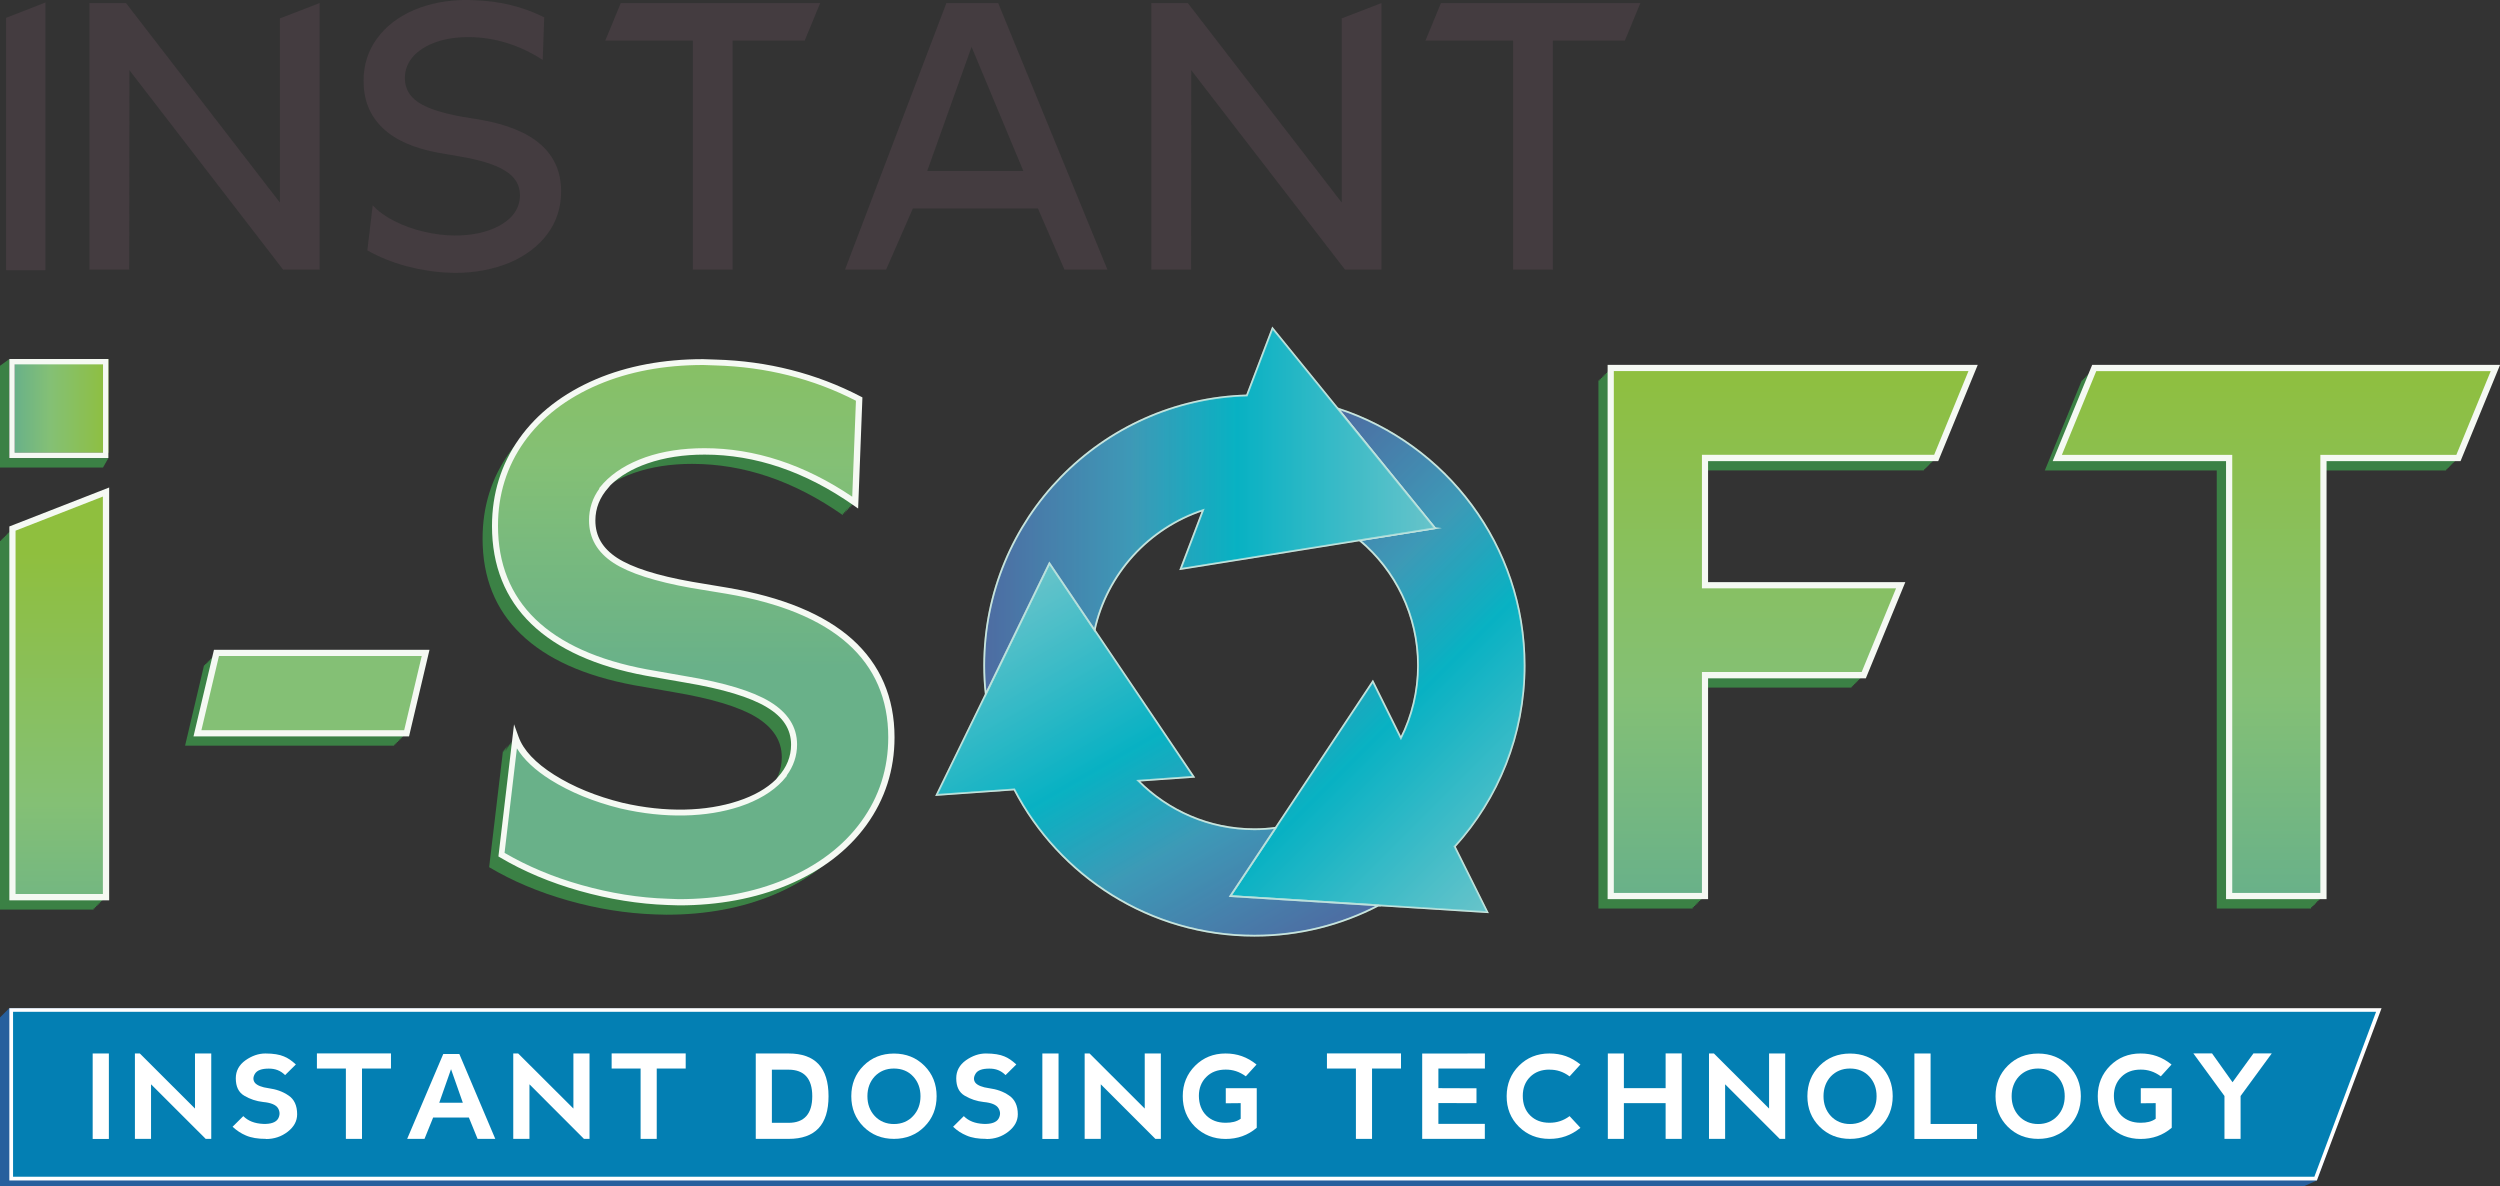 <?xml version="1.0" encoding="UTF-8"?>
<svg id="Layer_2" data-name="Layer 2" xmlns="http://www.w3.org/2000/svg" xmlns:xlink="http://www.w3.org/1999/xlink" viewBox="0 0 350.41 166.24">
  <rect x="0" y="0" width="350.41" height="166.24" fill="#333333" stroke="none"/>
  <defs>
    <style>
      .cls-1 {
        fill: #fff;
      }

      .cls-2 {
        fill: #15a95f;
      }

      .cls-3 {
        fill: #84c075;
      }

      .cls-4 {
        fill: #f5f9f3;
      }

      .cls-5 {
        clip-path: url(#clippath-2);
      }

      .cls-6 {
        fill: #443c40;
      }

      .cls-7 {
        fill: url(#linear-gradient-11);
      }

      .cls-8 {
        clip-path: url(#clippath-1);
      }

      .cls-9 {
        clip-path: url(#clippath-4);
      }

      .cls-10 {
        fill: url(#linear-gradient-10);
      }

      .cls-11 {
        fill: #3b8145;
      }

      .cls-12 {
        fill: url(#linear-gradient-3);
      }

      .cls-12, .cls-13, .cls-14, .cls-15, .cls-16, .cls-17 {
        stroke: #cce7df;
        stroke-miterlimit: 10;
        stroke-width: .25px;
      }

      .cls-13 {
        fill: url(#linear-gradient-4);
      }

      .cls-13, .cls-14, .cls-15 {
        opacity: .3;
      }

      .cls-14 {
        fill: url(#linear-gradient-6);
      }

      .cls-18 {
        clip-path: url(#clippath);
      }

      .cls-19 {
        fill: none;
      }

      .cls-20 {
        clip-path: url(#clippath-3);
      }

      .cls-21 {
        fill: url(#linear-gradient-7);
      }

      .cls-22 {
        fill: #265f9d;
      }

      .cls-23 {
        fill: url(#linear-gradient-9);
      }

      .cls-24 {
        clip-path: url(#clippath-5);
      }

      .cls-15 {
        fill: url(#linear-gradient-5);
      }

      .cls-16 {
        fill: url(#linear-gradient-2);
      }

      .cls-25 {
        fill: url(#linear-gradient-8);
      }

      .cls-17 {
        fill: url(#linear-gradient);
      }

      .cls-26 {
        fill: url(#linear-gradient-12);
      }

      .cls-27 {
        fill: url(#linear-gradient-13);
      }
    </style>
    <linearGradient id="linear-gradient" x1="168.11" y1="76.67" x2="213.89" y2="122.44" gradientUnits="userSpaceOnUse">
      <stop offset="0" stop-color="#30438f"/>
      <stop offset=".56" stop-color="#08b2c3"/>
      <stop offset="1" stop-color="#92cccd"/>
    </linearGradient>
    <linearGradient id="linear-gradient-2" x1="173.35" y1="138.38" x2="141.06" y2="82.45" xlink:href="#linear-gradient"/>
    <linearGradient id="linear-gradient-3" x1="137.95" y1="71.66" x2="201.14" y2="71.66" xlink:href="#linear-gradient"/>
    <linearGradient id="linear-gradient-4" x1="168.11" y1="76.67" x2="213.89" y2="122.44" gradientUnits="userSpaceOnUse">
      <stop offset="0" stop-color="#92cccd"/>
      <stop offset=".33" stop-color="#92cccd"/>
      <stop offset=".56" stop-color="#08b2c3"/>
      <stop offset="1" stop-color="#08b2c3"/>
    </linearGradient>
    <linearGradient id="linear-gradient-5" x1="173.35" y1="138.38" x2="141.06" y2="82.45" xlink:href="#linear-gradient-4"/>
    <linearGradient id="linear-gradient-6" x1="137.95" y1="71.66" x2="201.14" y2="71.66" xlink:href="#linear-gradient-4"/>
    <clipPath id="clippath">
      <polygon class="cls-19" points="1.74 74.09 1.74 125.76 14.86 125.76 14.86 68.97 1.74 74.09"/>
    </clipPath>
    <linearGradient id="linear-gradient-7" x1="6978.07" y1="6985.01" x2="6980.26" y2="6985.01" gradientTransform="translate(-181400.04 181353.98) rotate(-90) scale(25.97)" gradientUnits="userSpaceOnUse">
      <stop offset="0" stop-color="#69b189"/>
      <stop offset=".38" stop-color="#84c075"/>
      <stop offset="1" stop-color="#8fbf3e"/>
    </linearGradient>
    <clipPath id="clippath-1">
      <polygon class="cls-19" points="30.34 91.51 27.67 102.78 56.99 102.78 59.64 91.51 30.34 91.51"/>
    </clipPath>
    <linearGradient id="linear-gradient-8" x1="8391.47" y1="5521.82" x2="8394.36" y2="5521.82" gradientTransform="translate(-21523.63 32878.45) rotate(-90) scale(3.91)" gradientUnits="userSpaceOnUse">
      <stop offset="0" stop-color="#84c075"/>
      <stop offset="1" stop-color="#89be45"/>
    </linearGradient>
    <clipPath id="clippath-2">
      <path class="cls-19" d="m98.57,50.77c-5.54,0-10.49.91-14.82,2.77-4.57,1.95-8.11,4.68-10.61,8.2-2.5,3.52-3.74,7.52-3.74,11.99,0,5.47,1.8,9.93,5.39,13.4,3.59,3.48,8.87,5.85,15.83,7.15l5.55.97c5.31.89,9.18,2.07,11.58,3.51,2.39,1.45,3.59,3.33,3.59,5.62,0,1.77-.66,3.37-1.95,4.8h.05c-1.4,1.5-3.35,2.68-5.84,3.49-2.49.83-5.3,1.24-8.41,1.24-2.56,0-5.23-.33-8.05-.97-3.73-.93-6.95-2.25-9.69-3.97-2.72-1.73-4.46-3.58-5.17-5.58l-1.94,16.41c3.27,1.95,6.96,3.51,11.06,4.67,4.12,1.16,8.17,1.81,12.21,1.95l1.54.06h.05c5.53,0,10.57-.94,15.07-2.83,4.68-1.98,8.29-4.75,10.86-8.28,2.57-3.54,3.85-7.54,3.85-12.01,0-5.51-1.94-10-5.79-13.43-3.87-3.45-9.63-5.83-17.27-7.13l-4.93-.82c-4.98-.88-8.56-2.03-10.72-3.43-2.14-1.41-3.22-3.28-3.22-5.6,0-1.86.66-3.49,1.95-4.93h-.03c1.39-1.49,3.3-2.67,5.7-3.51,2.42-.85,5.11-1.26,8.13-1.26,7.25,0,14.29,2.41,21.12,7.18l.55-14.51c-6.13-3.21-12.87-4.91-20.14-5.12l-1.69-.05h-.05Z"/>
    </clipPath>
    <linearGradient id="linear-gradient-9" x1="6975.54" y1="6989.84" x2="6978.43" y2="6989.84" gradientTransform="translate(-183283.39 183131.92) rotate(-90) scale(26.24)" xlink:href="#linear-gradient-7"/>
    <clipPath id="clippath-3">
      <polygon class="cls-19" points="225.77 51.58 225.77 125.6 238.99 125.6 238.99 94.63 261.25 94.63 266.43 82.03 238.99 82.03 238.99 64.2 271.4 64.2 276.56 51.58 225.77 51.58"/>
    </clipPath>
    <linearGradient id="linear-gradient-10" x1="6981.2" y1="6987.97" x2="6984.09" y2="6987.97" gradientTransform="translate(-178990.19 179193.38) rotate(-90) scale(25.65)" xlink:href="#linear-gradient-7"/>
    <clipPath id="clippath-4">
      <polygon class="cls-19" points="293.53 51.58 288.36 64.2 312.45 64.2 312.45 125.6 325.67 125.6 325.67 64.2 344.58 64.2 349.76 51.58 293.53 51.58"/>
    </clipPath>
    <linearGradient id="linear-gradient-11" x1="6981.2" y1="6989.7" x2="6984.09" y2="6989.7" gradientTransform="translate(-178966.66 179193.38) rotate(-90) scale(25.65)" xlink:href="#linear-gradient-7"/>
    <linearGradient id="linear-gradient-12" x1="2.06" y1="56.89" x2="15.2" y2="56.89" gradientTransform="matrix(1,0,0,1,0,0)" xlink:href="#linear-gradient-7"/>
    <clipPath id="clippath-5">
      <polygon class="cls-19" points="1.57 141.57 1.57 165.2 324.56 165.2 333.43 141.57 1.57 141.57"/>
    </clipPath>
    <linearGradient id="linear-gradient-13" x1="7517.05" y1="6432.69" x2="7519.94" y2="6432.69" gradientTransform="translate(-52487.76 61696.65) rotate(-90) scale(8.19)" gradientUnits="userSpaceOnUse">
      <stop offset="0" stop-color="#037fb3"/>
      <stop offset=".83" stop-color="#07b3c3"/>
      <stop offset="1" stop-color="#91cbcc"/>
    </linearGradient>
  </defs>
  <g id="Layer_1-2" data-name="Layer 1">
    <g>
      <g>
        <g>
          <path class="cls-17" d="m203.89,118.65l4.58,9.2-15.24-.96-20.78-1.3,6.36-9.57,13.61-20.5,3.94,7.94c1.53-3.06,2.4-6.53,2.4-10.18,0-7.04-3.18-13.35-8.19-17.56l10.58-1.69-13.63-16.77c15.17,4.93,26.17,19.21,26.17,36.02,0,9.75-3.7,18.65-9.78,25.36Z"/>
          <path class="cls-16" d="m193.23,126.9c-5.21,2.72-11.13,4.25-17.41,4.25-14.63,0-27.34-8.33-33.65-20.5l-10.88.77,6.89-14.13,8.92-18.33,6.33,9.37,13.87,20.55-7.76.55c4.17,4.2,9.93,6.8,16.29,6.8,1.01,0,2.01-.07,2.98-.2l-6.36,9.57,20.78,1.3Z"/>
          <path class="cls-12" d="m201.14,74.04l-10.58,1.69-25.07,4.02,3.14-8.25c-7.61,2.52-13.47,8.9-15.21,16.83l-6.33-9.37-8.92,18.33c-.15-1.31-.22-2.65-.22-4,0-20.54,16.42-37.3,36.82-37.86l3.59-9.41,9.14,11.25,13.63,16.77Z"/>
        </g>
        <g>
          <path class="cls-13" d="m203.89,118.65l4.58,9.2-15.24-.96-20.78-1.3,6.36-9.57,13.61-20.5,3.94,7.94c1.53-3.06,2.4-6.53,2.4-10.18,0-7.04-3.18-13.35-8.19-17.56l10.58-1.69-13.63-16.77c15.17,4.93,26.17,19.21,26.17,36.02,0,9.75-3.7,18.65-9.78,25.36Z"/>
          <path class="cls-15" d="m193.23,126.9c-5.21,2.72-11.13,4.25-17.41,4.25-14.63,0-27.34-8.33-33.65-20.5l-10.88.77,6.89-14.13,8.92-18.33,6.33,9.37,13.87,20.55-7.76.55c4.17,4.2,9.93,6.8,16.29,6.8,1.01,0,2.01-.07,2.98-.2l-6.36,9.57,20.78,1.3Z"/>
          <path class="cls-14" d="m201.14,74.04l-10.58,1.69-25.07,4.02,3.14-8.25c-7.61,2.52-13.47,8.9-15.21,16.83l-6.33-9.37-8.92,18.33c-.15-1.31-.22-2.65-.22-4,0-20.54,16.42-37.3,36.82-37.86l3.59-9.41,9.14,11.25,13.63,16.77Z"/>
        </g>
      </g>
      <polygon class="cls-3" points="1.74 74.09 14.87 68.97 14.87 125.75 1.74 125.75 1.74 74.09"/>
      <polygon class="cls-3" points="30.34 91.51 27.68 102.78 57 102.78 59.65 91.51 30.34 91.51"/>
      <path class="cls-3" d="m72.27,103.4c.72,1.98,2.44,3.84,5.17,5.56,2.73,1.74,5.97,3.05,9.69,3.98,2.8.65,5.49.98,8.05.98,3.11,0,5.92-.41,8.41-1.23,2.5-.82,4.45-1.98,5.84-3.48h-.05c1.29-1.43,1.95-3.04,1.95-4.82,0-2.29-1.2-4.15-3.59-5.61-2.39-1.45-6.25-2.63-11.58-3.5l-5.55-.99c-6.96-1.29-12.24-3.67-15.83-7.14-3.59-3.47-5.38-7.94-5.38-13.41,0-4.48,1.25-8.47,3.74-11.99,2.5-3.53,6.03-6.25,10.61-8.2,4.34-1.85,9.28-2.78,14.81-2.78h.05l1.7.06c7.27.2,13.98,1.91,20.14,5.13l-.56,14.5c-6.84-4.78-13.88-7.17-21.13-7.17-3,0-5.71.41-8.13,1.26-2.4.83-4.31,2.01-5.7,3.51h.04c-1.3,1.43-1.96,3.07-1.96,4.91,0,2.33,1.08,4.19,3.24,5.6,2.15,1.39,5.73,2.55,10.71,3.44l4.93.82c7.65,1.29,13.4,3.67,17.27,7.12,3.86,3.45,5.78,7.93,5.78,13.43,0,4.47-1.28,8.48-3.84,12.03-2.57,3.53-6.19,6.3-10.87,8.28-4.5,1.88-9.53,2.82-15.07,2.82h-.04l-1.54-.06c-4.04-.13-8.11-.79-12.2-1.95-4.1-1.16-7.79-2.72-11.07-4.67l1.95-16.4Z"/>
      <polygon class="cls-3" points="239 82.03 266.42 82.03 261.25 94.64 239 94.64 239 125.6 225.78 125.6 225.78 51.59 276.56 51.59 271.39 64.19 239 64.19 239 82.03"/>
      <polygon class="cls-3" points="293.53 51.58 349.75 51.58 344.58 64.19 325.67 64.19 325.67 125.6 312.44 125.6 312.44 64.19 288.36 64.19 293.53 51.58"/>
      <polygon class="cls-11" points="0 75.83 13.12 70.71 13.12 127.49 0 127.49 0 75.83"/>
      <polygon class="cls-11" points="28.6 93.25 57.92 93.25 55.24 104.52 25.94 104.52 28.6 93.25"/>
      <path class="cls-11" d="m70.52,105.15c.72,1.98,2.44,3.84,5.17,5.56,2.73,1.73,5.97,3.05,9.69,3.97,2.8.66,5.49.99,8.05.99,3.11,0,5.91-.41,8.41-1.23,2.5-.82,4.45-1.98,5.84-3.48h-.05c1.29-1.44,1.95-3.05,1.95-4.82,0-2.29-1.2-4.16-3.59-5.62-2.39-1.45-6.25-2.61-11.59-3.51l-5.54-.97c-6.97-1.3-12.25-3.68-15.84-7.15-3.59-3.46-5.38-7.93-5.38-13.4,0-4.48,1.24-8.48,3.74-12,2.5-3.52,6.03-6.25,10.61-8.2,4.34-1.84,9.28-2.77,14.81-2.77h.05l1.69.05c7.28.21,13.99,1.92,20.14,5.12l-.55,14.51c-6.84-4.79-13.88-7.18-21.12-7.18-3,0-5.71.42-8.13,1.26-2.4.84-4.31,2-5.71,3.51h.04c-1.29,1.44-1.95,3.09-1.95,4.93,0,2.32,1.08,4.19,3.24,5.58,2.15,1.41,5.73,2.56,10.71,3.43l4.93.82c7.65,1.3,13.4,3.67,17.27,7.13,3.86,3.45,5.78,7.92,5.78,13.43,0,4.47-1.28,8.48-3.84,12.01-2.57,3.54-6.19,6.3-10.87,8.28-4.5,1.88-9.53,2.81-15.07,2.81h-.04l-1.54-.04c-4.04-.14-8.11-.79-12.2-1.95-4.1-1.16-7.79-2.72-11.07-4.67l1.95-16.4Z"/>
      <polygon class="cls-11" points="237.25 83.77 264.68 83.77 259.49 96.38 237.25 96.38 237.25 127.34 224.04 127.34 224.04 53.33 274.82 53.33 269.65 65.93 237.25 65.93 237.25 83.77"/>
      <polygon class="cls-11" points="291.79 53.33 348.01 53.33 342.84 65.94 323.92 65.94 323.92 127.34 310.71 127.34 310.71 65.94 286.61 65.94 291.79 53.33"/>
      <polygon class="cls-11" points=".17 75.66 13.3 70.54 13.3 127.32 .17 127.32 .17 75.66"/>
      <polygon class="cls-11" points="28.77 93.08 58.1 93.08 55.42 104.35 26.1 104.35 28.77 93.08"/>
      <path class="cls-11" d="m70.7,104.97c.73,1.98,2.44,3.84,5.17,5.56,2.73,1.74,5.97,3.05,9.7,3.98,2.79.65,5.48.98,8.05.98,3.11,0,5.91-.41,8.4-1.23,2.5-.82,4.45-1.98,5.84-3.48h-.05c1.29-1.43,1.95-3.04,1.95-4.82,0-2.29-1.2-4.15-3.59-5.62-2.39-1.44-6.25-2.61-11.58-3.51l-5.55-.97c-6.97-1.29-12.25-3.68-15.84-7.14-3.59-3.47-5.38-7.94-5.38-13.41,0-4.48,1.25-8.47,3.74-12,2.5-3.52,6.03-6.25,10.61-8.2,4.34-1.84,9.28-2.77,14.81-2.77h.05l1.7.06c7.27.2,13.98,1.91,20.14,5.13l-.56,14.5c-6.84-4.79-13.88-7.17-21.12-7.17-3,0-5.71.41-8.12,1.26-2.42.83-4.32,2.01-5.71,3.51h.04c-1.3,1.43-1.94,3.07-1.94,4.91,0,2.33,1.08,4.19,3.22,5.6,2.15,1.39,5.73,2.55,10.71,3.42l4.93.83c7.66,1.29,13.4,3.67,17.27,7.12,3.86,3.45,5.78,7.93,5.78,13.43,0,4.47-1.28,8.48-3.84,12.03-2.57,3.53-6.19,6.29-10.87,8.27-4.5,1.88-9.53,2.83-15.06,2.83h-.05l-1.54-.05c-4.04-.13-8.11-.79-12.2-1.95-4.1-1.16-7.79-2.72-11.07-4.67l1.95-16.4Z"/>
      <polygon class="cls-11" points="237.43 83.59 264.85 83.59 259.67 96.2 237.43 96.2 237.43 127.16 224.21 127.16 224.21 53.15 275 53.15 269.83 65.75 237.43 65.75 237.43 83.59"/>
      <polygon class="cls-11" points="291.97 53.15 348.19 53.15 343.02 65.76 324.1 65.76 324.1 127.16 310.87 127.16 310.87 65.76 286.79 65.76 291.97 53.15"/>
      <polygon class="cls-11" points=".34 75.49 13.47 70.36 13.47 127.15 .34 127.15 .34 75.49"/>
      <polygon class="cls-11" points="28.95 92.91 58.27 92.91 55.59 104.18 26.28 104.18 28.95 92.91"/>
      <path class="cls-11" d="m70.87,104.8c.72,1.98,2.44,3.84,5.17,5.56,2.73,1.73,5.97,3.05,9.69,3.97,2.8.66,5.49.99,8.05.99,3.11,0,5.91-.41,8.41-1.23,2.49-.82,4.44-1.98,5.84-3.48h-.05c1.29-1.43,1.95-3.05,1.95-4.82,0-2.29-1.2-4.15-3.59-5.62-2.39-1.45-6.25-2.61-11.59-3.51l-5.54-.97c-6.97-1.3-12.25-3.68-15.84-7.15-3.59-3.46-5.38-7.93-5.38-13.4,0-4.48,1.24-8.48,3.74-12,2.5-3.52,6.03-6.25,10.61-8.2,4.34-1.84,9.28-2.77,14.81-2.77h.05l1.69.06c7.28.2,13.99,1.91,20.14,5.13l-.55,14.5c-6.84-4.79-13.89-7.18-21.13-7.18-3,0-5.71.42-8.13,1.27-2.4.83-4.31,1.99-5.71,3.51h.04c-1.29,1.43-1.95,3.07-1.95,4.91,0,2.33,1.08,4.19,3.24,5.58,2.14,1.41,5.72,2.56,10.71,3.43l4.93.82c7.65,1.3,13.4,3.68,17.27,7.13,3.86,3.45,5.78,7.92,5.78,13.43,0,4.47-1.28,8.48-3.84,12.03-2.57,3.53-6.19,6.29-10.87,8.27-4.5,1.88-9.53,2.81-15.07,2.81h-.04l-1.54-.04c-4.04-.14-8.11-.79-12.2-1.95-4.1-1.16-7.8-2.72-11.07-4.67l1.95-16.4Z"/>
      <polygon class="cls-11" points="237.6 83.42 265.03 83.42 259.84 96.03 237.6 96.03 237.6 126.99 224.39 126.99 224.39 52.98 275.17 52.98 270 65.58 237.6 65.58 237.6 83.42"/>
      <polygon class="cls-11" points="292.14 52.98 348.36 52.98 343.19 65.59 324.27 65.59 324.27 126.99 311.06 126.99 311.06 65.59 286.96 65.59 292.14 52.98"/>
      <polygon class="cls-11" points=".52 75.31 13.65 70.19 13.65 126.97 .52 126.97 .52 75.31"/>
      <polygon class="cls-11" points="29.12 92.73 58.44 92.73 55.77 104 26.46 104 29.12 92.73"/>
      <path class="cls-11" d="m71.05,104.62c.72,1.98,2.44,3.84,5.17,5.56,2.73,1.74,5.97,3.05,9.69,3.98,2.8.65,5.49.98,8.06.98,3.1,0,5.91-.41,8.4-1.23,2.5-.82,4.45-1.98,5.84-3.48h-.05c1.29-1.43,1.95-3.04,1.95-4.82,0-2.29-1.2-4.15-3.59-5.62-2.39-1.44-6.25-2.61-11.58-3.51l-5.55-.97c-6.97-1.29-12.25-3.67-15.84-7.14-3.59-3.47-5.38-7.94-5.38-13.41,0-4.48,1.25-8.47,3.74-12,2.5-3.52,6.03-6.24,10.61-8.19,4.34-1.85,9.28-2.78,14.81-2.78h.05l1.7.06c7.27.2,13.98,1.91,20.14,5.13l-.56,14.5c-6.84-4.78-13.88-7.17-21.13-7.17-3,0-5.71.41-8.12,1.26-2.42.83-4.32,2.01-5.71,3.51h.04c-1.3,1.43-1.94,3.07-1.94,4.91,0,2.33,1.06,4.19,3.22,5.6,2.14,1.39,5.72,2.55,10.71,3.42l4.93.83c7.65,1.29,13.4,3.67,17.27,7.12,3.86,3.45,5.78,7.93,5.78,13.43,0,4.47-1.28,8.48-3.84,12.03-2.57,3.53-6.19,6.3-10.87,8.27-4.5,1.89-9.53,2.83-15.06,2.83h-.05l-1.54-.05c-4.04-.13-8.11-.79-12.2-1.95-4.1-1.16-7.79-2.72-11.07-4.67l1.95-16.4Z"/>
      <polygon class="cls-11" points="237.77 83.25 265.2 83.25 260.02 95.85 237.77 95.85 237.77 126.82 224.56 126.82 224.56 52.8 275.35 52.8 270.17 65.41 237.77 65.41 237.77 83.25"/>
      <polygon class="cls-11" points="292.31 52.8 348.53 52.8 343.36 65.41 324.45 65.41 324.45 126.83 311.22 126.83 311.22 65.41 287.14 65.41 292.31 52.8"/>
      <polygon class="cls-11" points=".69 75.14 13.82 70.01 13.82 126.8 .69 126.8 .69 75.14"/>
      <polygon class="cls-11" points="29.29 92.56 58.62 92.56 55.94 103.83 26.62 103.83 29.29 92.56"/>
      <path class="cls-11" d="m71.22,104.45c.72,1.98,2.44,3.84,5.17,5.56,2.73,1.73,5.97,3.05,9.69,3.98,2.8.65,5.49.98,8.05.98,3.11,0,5.91-.41,8.41-1.23,2.49-.82,4.44-1.98,5.84-3.48h-.05c1.29-1.43,1.95-3.05,1.95-4.82,0-2.29-1.2-4.15-3.59-5.62-2.39-1.44-6.25-2.61-11.59-3.51l-5.54-.97c-6.97-1.3-12.25-3.68-15.84-7.14-3.59-3.47-5.38-7.94-5.38-13.41,0-4.48,1.24-8.47,3.74-12,2.5-3.52,6.03-6.25,10.61-8.2,4.34-1.84,9.28-2.77,14.81-2.77h.05l1.69.06c7.28.2,13.99,1.91,20.14,5.13l-.55,14.5c-6.84-4.79-13.89-7.17-21.13-7.17-3.01,0-5.71.41-8.13,1.26-2.4.83-4.31,1.99-5.71,3.51h.04c-1.29,1.43-1.95,3.07-1.95,4.91,0,2.33,1.08,4.19,3.24,5.58,2.14,1.41,5.72,2.56,10.71,3.43l4.92.82c7.66,1.3,13.42,3.68,17.27,7.13,3.87,3.45,5.79,7.92,5.79,13.43,0,4.47-1.28,8.48-3.85,12.03-2.56,3.53-6.18,6.29-10.86,8.27-4.5,1.88-9.53,2.81-15.07,2.81h-.04l-1.54-.04c-4.04-.14-8.11-.79-12.2-1.95-4.1-1.16-7.8-2.72-11.07-4.67l1.95-16.4Z"/>
      <polygon class="cls-11" points="237.95 83.08 265.37 83.08 260.19 95.68 237.95 95.68 237.95 126.64 224.74 126.64 224.74 52.63 275.52 52.63 270.35 65.24 237.95 65.24 237.95 83.08"/>
      <polygon class="cls-11" points="292.49 52.63 348.72 52.63 343.54 65.24 324.62 65.24 324.62 126.64 311.4 126.64 311.4 65.24 287.32 65.24 292.49 52.63"/>
      <polygon class="cls-11" points=".87 74.96 14 69.84 14 126.62 .87 126.62 .87 74.96"/>
      <polygon class="cls-11" points="29.47 92.38 58.79 92.38 56.12 103.65 26.81 103.65 29.47 92.38"/>
      <path class="cls-11" d="m71.4,104.28c.72,1.98,2.44,3.84,5.17,5.56,2.73,1.73,5.97,3.05,9.69,3.97,2.8.66,5.49.99,8.05.99,3.11,0,5.92-.41,8.41-1.23,2.5-.82,4.45-1.98,5.84-3.48h-.05c1.29-1.44,1.95-3.05,1.95-4.82,0-2.29-1.2-4.16-3.59-5.62-2.39-1.45-6.25-2.61-11.59-3.51l-5.54-.97c-6.97-1.3-12.25-3.68-15.84-7.15-3.59-3.46-5.38-7.93-5.38-13.4,0-4.48,1.25-8.48,3.74-12,2.5-3.52,6.03-6.25,10.61-8.2,4.34-1.85,9.28-2.77,14.81-2.77h.05l1.69.05c7.28.21,13.99,1.92,20.15,5.12l-.56,14.51c-6.84-4.79-13.88-7.18-21.13-7.18-3,0-5.71.42-8.13,1.26-2.4.84-4.31,2-5.71,3.51h.04c-1.29,1.44-1.95,3.09-1.95,4.93,0,2.32,1.08,4.19,3.24,5.58,2.14,1.41,5.72,2.56,10.71,3.43l4.93.82c7.65,1.3,13.4,3.67,17.27,7.13,3.86,3.45,5.78,7.92,5.78,13.43,0,4.47-1.28,8.48-3.84,12.01-2.57,3.54-6.19,6.3-10.87,8.28-4.5,1.88-9.53,2.81-15.07,2.81h-.04l-1.54-.04c-4.04-.14-8.11-.79-12.2-1.95-4.1-1.16-7.79-2.72-11.07-4.67l1.95-16.4Z"/>
      <polygon class="cls-11" points="238.12 82.9 265.54 82.9 260.36 95.51 238.12 95.51 238.12 126.46 224.91 126.46 224.91 52.45 275.69 52.45 270.52 65.06 238.12 65.06 238.12 82.9"/>
      <polygon class="cls-11" points="292.66 52.46 348.89 52.46 343.71 65.06 324.79 65.06 324.79 126.47 311.58 126.47 311.58 65.06 287.49 65.06 292.66 52.46"/>
      <polygon class="cls-11" points="1.04 74.79 14.17 69.66 14.17 126.45 1.04 126.45 1.04 74.79"/>
      <polygon class="cls-11" points="29.64 92.21 58.97 92.21 56.29 103.48 26.97 103.48 29.64 92.21"/>
      <path class="cls-11" d="m71.57,104.1c.73,1.98,2.44,3.84,5.17,5.56,2.75,1.74,5.97,3.05,9.7,3.98,2.79.65,5.48.98,8.05.98,3.11,0,5.91-.41,8.4-1.23,2.5-.82,4.45-1.98,5.84-3.48h-.05c1.3-1.43,1.95-3.05,1.95-4.82,0-2.29-1.2-4.15-3.59-5.62-2.39-1.44-6.25-2.61-11.58-3.51l-5.55-.97c-6.96-1.3-12.24-3.68-15.83-7.14-3.59-3.47-5.38-7.94-5.38-13.41,0-4.48,1.25-8.47,3.75-12,2.49-3.52,6.03-6.25,10.6-8.2,4.34-1.84,9.28-2.77,14.81-2.77h.05l1.7.06c7.27.2,13.98,1.91,20.14,5.13l-.56,14.5c-6.84-4.79-13.88-7.17-21.13-7.17-3,0-5.71.41-8.12,1.26-2.42.83-4.32,1.99-5.71,3.51h.04c-1.3,1.43-1.94,3.07-1.94,4.91,0,2.33,1.08,4.19,3.22,5.6,2.16,1.39,5.73,2.55,10.71,3.42l4.93.82c7.66,1.3,13.4,3.68,17.27,7.13,3.86,3.45,5.79,7.93,5.79,13.43,0,4.47-1.29,8.48-3.85,12.03-2.57,3.53-6.19,6.29-10.87,8.27-4.5,1.88-9.53,2.81-15.06,2.81h-.05l-1.54-.04c-4.04-.13-8.11-.79-12.2-1.95-4.1-1.16-7.79-2.72-11.07-4.67l1.95-16.4Z"/>
      <polygon class="cls-11" points="238.3 82.73 265.72 82.73 260.54 95.33 238.3 95.33 238.3 126.29 225.09 126.29 225.09 52.28 275.87 52.28 270.7 64.89 238.3 64.89 238.3 82.73"/>
      <polygon class="cls-11" points="292.83 52.28 349.06 52.28 343.89 64.89 324.97 64.89 324.97 126.29 311.74 126.29 311.74 64.89 287.66 64.89 292.83 52.28"/>
      <polygon class="cls-11" points="1.22 74.61 14.34 69.49 14.34 126.27 1.22 126.27 1.22 74.61"/>
      <polygon class="cls-11" points="29.82 92.03 59.14 92.03 56.46 103.31 27.15 103.31 29.82 92.03"/>
      <path class="cls-11" d="m71.74,103.93c.72,1.98,2.44,3.84,5.17,5.56,2.73,1.73,5.97,3.05,9.69,3.97,2.8.66,5.49.99,8.05.99,3.11,0,5.91-.41,8.41-1.23,2.49-.82,4.45-1.98,5.84-3.48h-.05c1.29-1.44,1.95-3.05,1.95-4.82,0-2.29-1.2-4.16-3.59-5.62-2.39-1.45-6.25-2.61-11.59-3.51l-5.54-.97c-6.97-1.3-12.25-3.68-15.84-7.15-3.59-3.46-5.38-7.93-5.38-13.4,0-4.48,1.24-8.48,3.74-12,2.5-3.52,6.03-6.25,10.61-8.2,4.34-1.84,9.28-2.77,14.81-2.77h.05l1.69.06c7.28.2,13.99,1.91,20.14,5.11l-.55,14.51c-6.84-4.79-13.88-7.18-21.12-7.18-3,0-5.71.42-8.13,1.26-2.4.84-4.31,2-5.71,3.52h.04c-1.29,1.43-1.95,3.07-1.95,4.91,0,2.33,1.08,4.19,3.24,5.58,2.14,1.41,5.72,2.56,10.71,3.43l4.93.82c7.65,1.3,13.4,3.67,17.27,7.13,3.86,3.45,5.78,7.92,5.78,13.43,0,4.47-1.28,8.48-3.84,12.01-2.57,3.54-6.19,6.3-10.87,8.28-4.5,1.88-9.53,2.81-15.07,2.81h-.04l-1.54-.04c-4.04-.14-8.11-.79-12.2-1.95-4.1-1.16-7.8-2.72-11.07-4.67l1.95-16.4Z"/>
      <polygon class="cls-11" points="238.47 82.55 265.89 82.55 260.71 95.16 238.47 95.16 238.47 126.12 225.26 126.12 225.26 52.1 276.04 52.1 270.87 64.71 238.47 64.71 238.47 82.55"/>
      <polygon class="cls-11" points="293.01 52.11 349.24 52.11 344.06 64.72 325.14 64.72 325.14 126.12 311.93 126.12 311.93 64.72 287.84 64.72 293.01 52.11"/>
      <polygon class="cls-11" points="1.39 74.44 14.52 69.31 14.52 126.1 1.39 126.1 1.39 74.44"/>
      <polygon class="cls-11" points="29.99 91.86 59.31 91.86 56.64 103.13 27.33 103.13 29.99 91.86"/>
      <path class="cls-11" d="m71.92,103.75c.73,1.98,2.44,3.84,5.17,5.56,2.73,1.74,5.97,3.05,9.7,3.98,2.79.65,5.48.98,8.05.98,3.11,0,5.91-.41,8.4-1.23,2.5-.82,4.45-1.98,5.84-3.48h-.05c1.29-1.43,1.95-3.04,1.95-4.82,0-2.29-1.2-4.15-3.59-5.62-2.39-1.44-6.25-2.61-11.58-3.51l-5.55-.97c-6.96-1.29-12.24-3.68-15.83-7.14-3.59-3.47-5.38-7.94-5.38-13.41,0-4.48,1.25-8.47,3.74-12,2.5-3.52,6.03-6.25,10.61-8.2,4.34-1.84,9.28-2.77,14.81-2.77h.05l1.7.06c7.27.2,13.98,1.91,20.14,5.13l-.56,14.5c-6.84-4.79-13.88-7.17-21.13-7.17-3,0-5.71.41-8.12,1.26-2.42.83-4.32,2.01-5.71,3.51h.04c-1.3,1.43-1.94,3.07-1.94,4.91,0,2.33,1.08,4.19,3.22,5.6,2.15,1.39,5.73,2.55,10.71,3.42l4.93.83c7.65,1.29,13.4,3.67,17.27,7.12,3.86,3.45,5.78,7.93,5.78,13.43,0,4.47-1.28,8.48-3.84,12.03-2.57,3.53-6.19,6.29-10.87,8.27-4.5,1.88-9.53,2.83-15.06,2.83h-.05l-1.54-.05c-4.04-.13-8.11-.79-12.2-1.95-4.1-1.16-7.79-2.72-11.07-4.67l1.95-16.4Z"/>
      <polygon class="cls-11" points="238.65 82.38 266.07 82.38 260.89 94.99 238.65 94.99 238.65 125.94 225.43 125.94 225.43 51.93 276.22 51.93 271.05 64.54 238.65 64.54 238.65 82.38"/>
      <polygon class="cls-11" points="293.18 51.93 349.4 51.93 344.24 64.54 325.32 64.54 325.32 125.94 312.09 125.94 312.09 64.54 288.01 64.54 293.18 51.93"/>
      <polygon class="cls-11" points="1.56 74.27 14.69 69.14 14.69 125.93 1.56 125.93 1.56 74.27"/>
      <polygon class="cls-11" points="30.17 91.69 59.49 91.69 56.81 102.96 27.5 102.96 30.17 91.69"/>
      <path class="cls-11" d="m72.09,103.58c.72,1.98,2.44,3.84,5.17,5.56,2.73,1.73,5.97,3.05,9.69,3.98,2.8.65,5.49.98,8.05.98,3.11,0,5.91-.41,8.41-1.23,2.49-.82,4.44-1.98,5.84-3.48h-.05c1.29-1.43,1.95-3.05,1.95-4.82,0-2.29-1.2-4.15-3.59-5.62-2.39-1.45-6.25-2.61-11.59-3.51l-5.54-.97c-6.96-1.3-12.24-3.68-15.83-7.15-3.59-3.46-5.38-7.93-5.38-13.4,0-4.48,1.24-8.48,3.74-12,2.5-3.52,6.03-6.25,10.61-8.2,4.34-1.84,9.28-2.77,14.81-2.77h.05l1.69.06c7.28.2,13.99,1.91,20.14,5.13l-.55,14.5c-6.84-4.79-13.89-7.18-21.12-7.18-3,0-5.71.42-8.13,1.27-2.4.83-4.31,1.99-5.71,3.51h.04c-1.29,1.43-1.95,3.07-1.95,4.91,0,2.33,1.08,4.19,3.24,5.58,2.15,1.41,5.73,2.56,10.71,3.43l4.92.82c7.66,1.3,13.42,3.68,17.29,7.13,3.86,3.45,5.78,7.92,5.78,13.43,0,4.47-1.28,8.48-3.84,12.03-2.57,3.53-6.19,6.29-10.87,8.27-4.5,1.88-9.53,2.81-15.07,2.81h-.04l-1.54-.04c-4.04-.14-8.11-.79-12.2-1.95-4.1-1.16-7.8-2.72-11.07-4.67l1.95-16.4Z"/>
      <polygon class="cls-11" points="238.82 82.2 266.24 82.2 261.06 94.81 238.82 94.81 238.82 125.77 225.6 125.77 225.6 51.76 276.39 51.76 271.22 64.36 238.82 64.36 238.82 82.2"/>
      <polygon class="cls-11" points="293.36 51.76 349.58 51.76 344.41 64.37 325.49 64.37 325.49 125.77 312.28 125.77 312.28 64.37 288.18 64.37 293.36 51.76"/>
      <polygon class="cls-11" points="1.74 74.09 14.87 68.97 14.87 125.75 1.74 125.75 1.74 74.09"/>
      <polygon class="cls-11" points="30.34 91.51 59.66 91.51 56.99 102.78 27.68 102.78 30.34 91.51"/>
      <path class="cls-11" d="m72.27,103.4c.72,1.98,2.44,3.84,5.17,5.56,2.73,1.74,5.97,3.05,9.69,3.98,2.8.65,5.49.98,8.05.98,3.11,0,5.92-.41,8.41-1.23,2.5-.82,4.45-1.98,5.84-3.48h-.05c1.29-1.43,1.95-3.04,1.95-4.82,0-2.29-1.2-4.15-3.59-5.61-2.39-1.45-6.25-2.63-11.58-3.5l-5.55-.99c-6.96-1.29-12.24-3.67-15.83-7.14-3.59-3.47-5.38-7.94-5.38-13.41,0-4.48,1.25-8.47,3.74-11.99,2.5-3.53,6.03-6.25,10.61-8.2,4.34-1.85,9.28-2.78,14.81-2.78h.05l1.7.06c7.27.2,13.98,1.91,20.14,5.13l-.56,14.5c-6.84-4.78-13.88-7.17-21.13-7.17-3,0-5.71.41-8.13,1.26-2.4.83-4.31,2.01-5.7,3.51h.04c-1.3,1.43-1.96,3.07-1.96,4.91,0,2.33,1.08,4.19,3.24,5.6,2.15,1.39,5.73,2.55,10.71,3.44l4.93.82c7.65,1.29,13.4,3.67,17.27,7.12,3.86,3.45,5.78,7.93,5.78,13.43,0,4.47-1.28,8.48-3.84,12.03-2.57,3.53-6.19,6.3-10.87,8.28-4.5,1.88-9.53,2.82-15.07,2.82h-.04l-1.54-.06c-4.04-.13-8.11-.79-12.2-1.95-4.1-1.16-7.79-2.72-11.07-4.67l1.95-16.4Z"/>
      <polygon class="cls-11" points="239 82.03 266.42 82.03 261.25 94.64 239 94.64 239 125.6 225.78 125.6 225.78 51.59 276.56 51.59 271.39 64.19 239 64.19 239 82.03"/>
      <polygon class="cls-11" points="293.53 51.58 349.75 51.58 344.58 64.19 325.67 64.19 325.67 125.6 312.44 125.6 312.44 64.19 288.36 64.19 293.53 51.58"/>
      <polygon class="cls-1" points="1.74 74.09 14.87 68.97 14.87 125.75 1.74 125.75 1.74 74.09"/>
      <g class="cls-18">
        <rect class="cls-21" x="1.74" y="68.97" width="13.12" height="56.8"/>
      </g>
      <polygon class="cls-1" points="30.34 91.51 59.66 91.51 56.99 102.78 27.68 102.78 30.34 91.51"/>
      <g class="cls-8">
        <rect class="cls-25" x="27.67" y="91.51" width="31.97" height="11.27"/>
      </g>
      <path class="cls-1" d="m72.27,103.4c.72,1.98,2.44,3.84,5.17,5.56,2.73,1.74,5.97,3.05,9.69,3.98,2.8.65,5.49.98,8.05.98,3.11,0,5.92-.41,8.41-1.23,2.5-.82,4.45-1.98,5.84-3.48h-.05c1.29-1.43,1.95-3.04,1.95-4.82,0-2.29-1.2-4.15-3.59-5.61-2.39-1.45-6.25-2.63-11.58-3.5l-5.55-.99c-6.96-1.29-12.24-3.67-15.83-7.14-3.59-3.47-5.38-7.94-5.38-13.41,0-4.48,1.25-8.47,3.74-11.99,2.5-3.53,6.03-6.25,10.61-8.2,4.34-1.85,9.28-2.78,14.81-2.78h.05l1.7.06c7.27.2,13.98,1.91,20.14,5.13l-.56,14.5c-6.84-4.78-13.88-7.17-21.13-7.17-3,0-5.71.41-8.13,1.26-2.4.83-4.31,2.01-5.7,3.51h.04c-1.3,1.43-1.96,3.07-1.96,4.91,0,2.33,1.08,4.19,3.24,5.6,2.15,1.39,5.73,2.55,10.71,3.44l4.93.82c7.65,1.29,13.4,3.67,17.27,7.12,3.86,3.45,5.78,7.93,5.78,13.43,0,4.47-1.28,8.48-3.84,12.03-2.57,3.53-6.19,6.3-10.87,8.28-4.5,1.88-9.53,2.82-15.07,2.82h-.04l-1.54-.06c-4.04-.13-8.11-.79-12.2-1.95-4.1-1.16-7.79-2.72-11.07-4.67l1.95-16.4Z"/>
      <g class="cls-5">
        <rect class="cls-23" x="69.39" y="50.77" width="55.56" height="75.71"/>
      </g>
      <polygon class="cls-1" points="239 82.03 266.42 82.03 261.25 94.64 239 94.64 239 125.6 225.78 125.6 225.78 51.59 276.56 51.59 271.39 64.19 239 64.19 239 82.03"/>
      <g class="cls-20">
        <rect class="cls-10" x="225.77" y="51.58" width="50.79" height="74.02"/>
      </g>
      <polygon class="cls-1" points="293.53 51.58 349.75 51.58 344.58 64.19 325.67 64.19 325.67 125.6 312.44 125.6 312.44 64.19 288.36 64.19 293.53 51.58"/>
      <g class="cls-9">
        <rect class="cls-7" x="288.36" y="51.58" width="61.4" height="74.02"/>
      </g>
      <path class="cls-4" d="m15.3,126.19H1.31v-52.4l13.99-5.46v57.87Zm-13.12-.88h12.24v-55.71l-12.24,4.78v50.92Z"/>
      <g>
        <polygon class="cls-11" points="15.19 64.21 14.44 65.53 0 65.53 0 51.27 1.31 50.32 1.31 64.21 15.19 64.21"/>
        <rect class="cls-26" x="2.06" y="50.33" width="13.13" height="13.13"/>
        <path class="cls-4" d="m1.31,50.32v13.88h13.88v-13.88H1.31Zm.75,13.13v-12.38h12.38v12.38H2.06Z"/>
      </g>
      <path class="cls-4" d="m57.34,103.22h-30.22l2.87-12.14h30.21l-2.87,12.14Zm-29.11-.87h28.42l2.46-10.4h-28.42l-2.46,10.4Z"/>
      <path class="cls-4" d="m95.18,126.9l-1.61-.05c-4.05-.14-8.19-.81-12.3-1.97-4.12-1.16-7.87-2.74-11.18-4.7l-.23-.14,2.19-18.52.63,1.74c.67,1.88,2.36,3.67,5,5.34,2.68,1.69,5.89,3.01,9.56,3.92,6.07,1.41,11.75,1.22,16.21-.25,2.22-.73,4-1.74,5.31-3.02l.29-.35c1.22-1.34,1.83-2.86,1.83-4.52,0-2.16-1.1-3.87-3.38-5.24-2.33-1.42-6.18-2.58-11.42-3.46l-5.54-.97c-7.04-1.3-12.43-3.75-16.07-7.26-3.66-3.54-5.51-8.16-5.51-13.72,0-4.54,1.28-8.67,3.81-12.24,2.53-3.57,6.17-6.38,10.8-8.35,4.37-1.85,9.42-2.8,14.97-2.8l1.76.06c7.31.2,14.14,1.95,20.33,5.17l.25.13-.6,15.58-.66-.46c-6.73-4.72-13.75-7.1-20.86-7.1-2.94,0-5.63.41-7.99,1.23-2.14.74-3.87,1.76-5.19,3.04l-.29.35c-1.22,1.35-1.84,2.9-1.84,4.62,0,2.19,1,3.89,3.04,5.23,2.09,1.36,5.64,2.5,10.54,3.36l4.91.82c7.71,1.3,13.6,3.74,17.5,7.22,3.93,3.53,5.94,8.15,5.94,13.76,0,4.55-1.33,8.68-3.93,12.28-2.59,3.58-6.31,6.42-11.05,8.42-4.54,1.89-9.68,2.85-15.23,2.85m-24.4-7.33c3.18,1.85,6.78,3.37,10.73,4.48,4.05,1.14,8.1,1.8,12.09,1.92l1.54.06c5.48,0,10.5-.93,14.93-2.79,4.59-1.94,8.18-4.67,10.68-8.13,2.5-3.45,3.76-7.4,3.76-11.77,0-5.35-1.91-9.76-5.65-13.1-3.78-3.39-9.51-5.75-17.05-7.02l-4.92-.81c-5.03-.9-8.69-2.07-10.89-3.51-2.27-1.48-3.43-3.48-3.43-5.96,0-1.63.49-3.15,1.47-4.48h-.08l.63-.73c1.44-1.55,3.43-2.77,5.89-3.64,2.44-.85,5.22-1.27,8.27-1.27,7.06,0,14.03,2.29,20.71,6.8l.52-13.45c-5.99-3.09-12.62-4.75-19.7-4.95l-1.69-.06c-5.5,0-10.43.93-14.69,2.74-4.48,1.9-7.99,4.61-10.43,8.05-2.43,3.43-3.66,7.38-3.66,11.74,0,5.31,1.76,9.72,5.24,13.09,3.52,3.4,8.76,5.76,15.62,7.04l5.52.97c5.36.89,9.31,2.09,11.74,3.57,2.52,1.54,3.8,3.54,3.8,5.99,0,1.57-.49,3.05-1.47,4.37h.07l-.63.74c-1.44,1.54-3.47,2.75-6.03,3.6-4.6,1.51-10.44,1.71-16.69.26-3.76-.93-7.06-2.29-9.82-4.02-2.17-1.37-3.74-2.85-4.7-4.41l-1.73,14.65Z"/>
      <path class="cls-4" d="m239.42,126.03h-14.09V51.14h51.88l-5.54,13.49h-32.26v16.96h27.65l-5.54,13.49h-22.11v30.95Zm-13.22-.87h12.35v-30.97h22.39l4.82-11.73h-27.21v-18.71h32.55l4.81-11.74h-49.71v73.14Z"/>
      <path class="cls-4" d="m326.1,126.03h-14.09v-61.4h-24.3l5.54-13.49h57.17l-5.54,13.49h-18.78v61.4Zm-13.22-.87h12.35v-61.4h19.06l4.82-11.74h-55.29l-4.82,11.74h23.88v61.4Z"/>
      <polygon class="cls-6" points="6.37 .35 6.37 37.87 .85 37.87 .85 2.5 6.37 .35"/>
      <polygon class="cls-6" points="44.8 .43 44.8 37.79 39.68 37.79 18.14 9.84 18.11 37.79 12.54 37.79 12.54 .43 17.66 .43 39.23 28.39 39.23 2.58 44.8 .43"/>
      <path class="cls-6" d="m52.25,28.78c.73.81,1.72,1.54,3,2.19,1.27.65,2.65,1.15,4.15,1.5,1.54.36,2.99.54,4.37.54,1.71,0,3.27-.23,4.64-.69,1.4-.47,2.49-1.13,3.3-1.98.79-.88,1.17-1.87,1.17-2.98,0-1.41-.67-2.55-2.03-3.4-1.34-.86-3.49-1.54-6.46-2.04l-2.9-.5c-3.46-.63-6.09-1.78-7.86-3.49-1.78-1.7-2.67-3.89-2.67-6.59,0-2.24.62-4.21,1.88-5.94,1.26-1.72,2.99-3.06,5.23-4.01,2.19-.93,4.69-1.4,7.47-1.4l.88.04c3.58.1,6.86.9,9.86,2.4l-.21,5.96c-3.34-2.13-6.81-3.19-10.43-3.19-1.68,0-3.19.23-4.53.7-1.34.47-2.4,1.14-3.19,2-.78.89-1.17,1.91-1.17,3.04,0,1.41.61,2.53,1.85,3.38,1.22.83,3.23,1.5,5.99,2.01l2.57.42c7.67,1.3,11.49,4.67,11.49,10.07,0,2.24-.63,4.22-1.91,5.96-1.28,1.72-3.06,3.08-5.35,4.05-2.3.94-4.84,1.42-7.63,1.42l-.8-.03c-1.97-.07-3.97-.38-5.98-.91-2.02-.55-3.85-1.29-5.49-2.22l.75-6.3Z"/>
      <polygon class="cls-6" points="114.96 .43 112.79 5.69 102.69 5.69 102.69 37.79 97.11 37.79 97.11 5.69 84.84 5.69 87.01 .43 114.96 .43"/>
      <path class="cls-6" d="m139.91.43l15.31,37.36h-6.02l-3.72-8.57h-17.53l-3.75,8.57h-5.76L132.65.43h7.26Zm-3.73,6.14l-6.22,17.4h13.48l-7.26-17.4Z"/>
      <polygon class="cls-6" points="193.63 .43 193.63 37.79 188.52 37.79 166.97 9.84 166.95 37.79 161.38 37.79 161.38 .43 166.49 .43 188.06 28.39 188.06 2.58 193.63 .43"/>
      <polygon class="cls-6" points="229.92 .43 227.75 5.69 217.65 5.69 217.65 37.79 212.08 37.79 212.08 5.69 199.8 5.69 201.97 .43 229.92 .43"/>
      <polygon class="cls-22" points="0 142.61 0 166.24 322.99 166.24 324.74 165.46 333.42 141.56 1.3 141.31 0 142.61"/>
      <polygon class="cls-2" points="324.56 165.2 1.57 165.2 1.57 141.56 333.42 141.56 324.56 165.2"/>
      <g class="cls-24">
        <rect class="cls-27" x="1.57" y="141.57" width="331.85" height="23.62"/>
      </g>
      <path class="cls-1" d="m324.74,165.46H1.31v-24.15h332.5l-.13.35-8.94,23.8Zm-322.9-.52h322.55l8.65-23.12H1.83v23.12Z"/>
      <rect class="cls-1" x="12.99" y="147.66" width="2.27" height="11.98"/>
      <polygon class="cls-1" points="21.17 151.98 21.17 159.63 18.91 159.63 18.91 147.66 19.6 147.66 27.33 155.38 27.33 147.66 29.61 147.66 29.61 159.63 28.83 159.63 21.17 151.98"/>
      <path class="cls-1" d="m37.28,159.63c-1.13,0-2.07-.15-2.82-.48-.66-.28-1.24-.65-1.86-1.22l1.5-1.49c.69.68,1.57,1.03,2.77,1.09,1.09.05,1.82-.23,2.11-.73.27-.49.27-.97,0-1.45-.29-.5-1.02-.79-2.1-.89-.96-.11-1.84-.4-2.64-.88-.8-.47-1.19-1.27-1.19-2.45,0-1.03.46-1.87,1.35-2.51.91-.64,1.84-.96,2.8-.96,1.13,0,1.98.15,2.59.41.56.22,1.07.57,1.68,1.13l-1.51,1.49c-.65-.65-1.39-.91-2.28-.91-.98,0-1.64.22-1.95.73-.28.47-.28.9.01,1.27.29.34.93.62,1.92.75,1.01.14,1.94.44,2.77,1.01.81.53,1.22,1.42,1.22,2.64,0,.94-.43,1.75-1.31,2.44-.89.69-1.9,1.03-3.07,1.03"/>
      <polygon class="cls-1" points="50.74 159.63 48.48 159.63 48.48 149.77 44.42 149.77 44.42 147.65 54.8 147.65 54.8 149.77 50.74 149.77 50.74 159.63"/>
      <path class="cls-1" d="m65.71,156.64h-5l-1.21,2.99h-2.43l5.06-11.9h2.25l5.04,11.9h-2.48l-1.22-2.99Zm-4.15-2.08h3.31l-1.65-4.7-1.65,4.7Z"/>
      <polygon class="cls-1" points="74.21 151.98 74.21 159.63 71.94 159.63 71.94 147.66 72.63 147.66 80.37 155.38 80.37 147.66 82.63 147.66 82.63 159.63 81.85 159.63 74.21 151.98"/>
      <polygon class="cls-1" points="92.05 159.63 89.79 159.63 89.79 149.77 85.73 149.77 85.73 147.65 96.11 147.65 96.11 149.77 92.05 149.77 92.05 159.63"/>
      <path class="cls-1" d="m105.93,159.63v-11.97h4.6c3.74,0,5.6,1.99,5.6,5.99s-1.86,5.98-5.6,5.98h-4.6Zm2.26-9.7v7.45h2.33c2.22,0,3.33-1.27,3.33-3.73s-1.12-3.72-3.33-3.72h-2.33Z"/>
      <path class="cls-1" d="m125.3,159.63c-1.7,0-3.13-.57-4.27-1.71-1.14-1.15-1.71-2.57-1.71-4.27s.57-3.13,1.71-4.27c1.14-1.14,2.57-1.71,4.27-1.71s3.13.57,4.27,1.71c1.14,1.14,1.71,2.57,1.71,4.27s-.57,3.13-1.71,4.27c-1.14,1.14-2.57,1.71-4.27,1.71m-.01-9.86c-1.09,0-1.99.38-2.69,1.11-.68.74-1.02,1.67-1.02,2.77s.34,2.03,1.02,2.77c.69.74,1.61,1.13,2.7,1.13s2.01-.39,2.69-1.13c.69-.74,1.03-1.67,1.03-2.77s-.34-2.03-1.03-2.77c-.68-.74-1.6-1.11-2.7-1.11"/>
      <path class="cls-1" d="m138.25,159.63c-1.13,0-2.07-.15-2.8-.48-.67-.28-1.26-.65-1.86-1.22l1.5-1.49c.68.68,1.56,1.03,2.76,1.09,1.1.05,1.82-.23,2.11-.73.28-.49.28-.97,0-1.45-.29-.5-1.01-.79-2.1-.89-.96-.11-1.83-.4-2.64-.88-.8-.47-1.19-1.27-1.19-2.45,0-1.03.46-1.87,1.35-2.51.91-.64,1.84-.96,2.8-.96,1.13,0,1.99.15,2.6.41.55.22,1.06.57,1.67,1.13l-1.51,1.49c-.65-.65-1.37-.91-2.26-.91-1,0-1.65.22-1.95.73-.28.47-.29.9,0,1.27.29.34.94.62,1.92.75,1.02.14,1.95.44,2.77,1.01.81.53,1.24,1.42,1.24,2.64,0,.94-.45,1.75-1.33,2.44-.88.69-1.9,1.03-3.07,1.03"/>
      <rect class="cls-1" x="146.1" y="147.66" width="2.27" height="11.98"/>
      <polygon class="cls-1" points="154.29 151.98 154.29 159.63 152.03 159.63 152.03 147.66 152.72 147.66 160.45 155.38 160.45 147.66 162.71 147.66 162.71 159.63 161.94 159.63 154.29 151.98"/>
      <path class="cls-1" d="m167.49,157.92c-1.14-1.14-1.72-2.58-1.71-4.29,0-1.69.59-3.1,1.73-4.25,1.15-1.14,2.56-1.72,4.27-1.72,1.62,0,3.04.49,4.34,1.55l-1.5,1.65c-.91-.66-1.83-.95-2.84-.94-1.11,0-2.02.34-2.71,1.04-.68.68-1.03,1.57-1.03,2.64.01,1.15.36,2.07,1.05,2.76.69.67,1.58,1.01,2.7,1.01.86,0,1.53-.15,2.11-.56v-2.19l-2.09.02v-2.11h4.34v5.54c-1.25,1.07-2.7,1.57-4.37,1.57s-3.12-.58-4.28-1.71"/>
      <polygon class="cls-1" points="192.31 159.63 190.05 159.63 190.05 149.77 185.99 149.77 185.99 147.65 196.37 147.65 196.37 149.77 192.31 149.77 192.31 159.63"/>
      <polygon class="cls-1" points="201.61 152.52 206.95 152.54 206.95 154.62 201.61 154.61 201.61 157.53 208.12 157.53 208.12 159.63 199.34 159.63 199.34 147.67 208.13 147.66 208.13 149.77 201.61 149.77 201.61 152.52"/>
      <path class="cls-1" d="m217.17,149.92c-1.11,0-2.02.34-2.71,1.03-.69.69-1.02,1.57-1.02,2.65,0,1.15.35,2.07,1.04,2.75.69.68,1.58,1.02,2.7,1.02,1.04,0,1.94-.28,2.82-.93l1.52,1.64c-1.33,1.07-2.72,1.55-4.35,1.55-1.71,0-3.12-.57-4.28-1.71-1.14-1.14-1.73-2.58-1.71-4.31.01-1.68.59-3.1,1.72-4.23,1.15-1.15,2.57-1.72,4.27-1.72s3.02.49,4.35,1.54l-1.52,1.67c-.9-.67-1.82-.95-2.83-.94"/>
      <polygon class="cls-1" points="233.46 154.62 227.61 154.62 227.61 159.63 225.36 159.63 225.36 147.66 227.61 147.66 227.61 152.52 233.46 152.52 233.46 147.65 235.72 147.65 235.72 159.63 233.46 159.63 233.46 154.62"/>
      <polygon class="cls-1" points="241.8 151.98 241.8 159.63 239.54 159.63 239.54 147.66 240.23 147.66 247.96 155.38 247.96 147.66 250.22 147.66 250.22 159.63 249.45 159.63 241.8 151.98"/>
      <path class="cls-1" d="m259.31,159.63c-1.7,0-3.13-.57-4.27-1.71-1.14-1.15-1.71-2.57-1.71-4.27s.57-3.13,1.71-4.27c1.14-1.14,2.57-1.71,4.27-1.71s3.13.57,4.27,1.71c1.14,1.14,1.71,2.57,1.71,4.27s-.57,3.13-1.71,4.27c-1.14,1.14-2.57,1.71-4.27,1.71m-.01-9.86c-1.09,0-1.99.38-2.69,1.11-.68.74-1.02,1.67-1.02,2.77s.34,2.03,1.02,2.77c.69.74,1.61,1.13,2.7,1.13s2.01-.39,2.69-1.13c.69-.74,1.03-1.67,1.03-2.77s-.34-2.03-1.03-2.77c-.68-.74-1.6-1.11-2.7-1.11"/>
      <polygon class="cls-1" points="268.33 147.66 270.6 147.66 270.6 157.54 277.11 157.54 277.11 159.64 268.33 159.64 268.33 147.66"/>
      <path class="cls-1" d="m285.68,159.63c-1.7,0-3.13-.57-4.27-1.71-1.14-1.15-1.71-2.57-1.71-4.27s.57-3.13,1.71-4.27c1.14-1.14,2.57-1.71,4.27-1.71s3.13.57,4.27,1.71c1.14,1.14,1.71,2.57,1.71,4.27s-.57,3.13-1.71,4.27c-1.14,1.14-2.57,1.71-4.27,1.71m-.01-9.86c-1.09,0-1.99.38-2.69,1.11-.68.74-1.02,1.67-1.02,2.77s.34,2.03,1.02,2.77c.69.74,1.61,1.13,2.7,1.13s2.01-.39,2.69-1.13c.69-.74,1.03-1.67,1.03-2.77s-.34-2.03-1.03-2.77c-.68-.74-1.6-1.11-2.7-1.11"/>
      <path class="cls-1" d="m295.74,157.92c-1.14-1.14-1.72-2.58-1.71-4.29,0-1.69.59-3.1,1.73-4.25,1.15-1.14,2.56-1.72,4.27-1.72,1.62,0,3.04.49,4.34,1.55l-1.5,1.65c-.91-.66-1.83-.95-2.84-.94-1.11,0-2.02.34-2.71,1.04-.68.68-1.03,1.57-1.03,2.64.01,1.15.36,2.07,1.05,2.76.69.67,1.58,1.01,2.7,1.01.86,0,1.53-.15,2.11-.56v-2.19l-2.09.02v-2.11h4.34v5.54c-1.25,1.07-2.7,1.57-4.37,1.57s-3.12-.58-4.28-1.71"/>
      <polygon class="cls-1" points="314.05 159.63 311.79 159.63 311.79 153.62 307.43 147.65 310.05 147.65 312.92 151.69 315.85 147.65 318.42 147.65 314.05 153.62 314.05 159.63"/>
    </g>
  </g>
</svg>